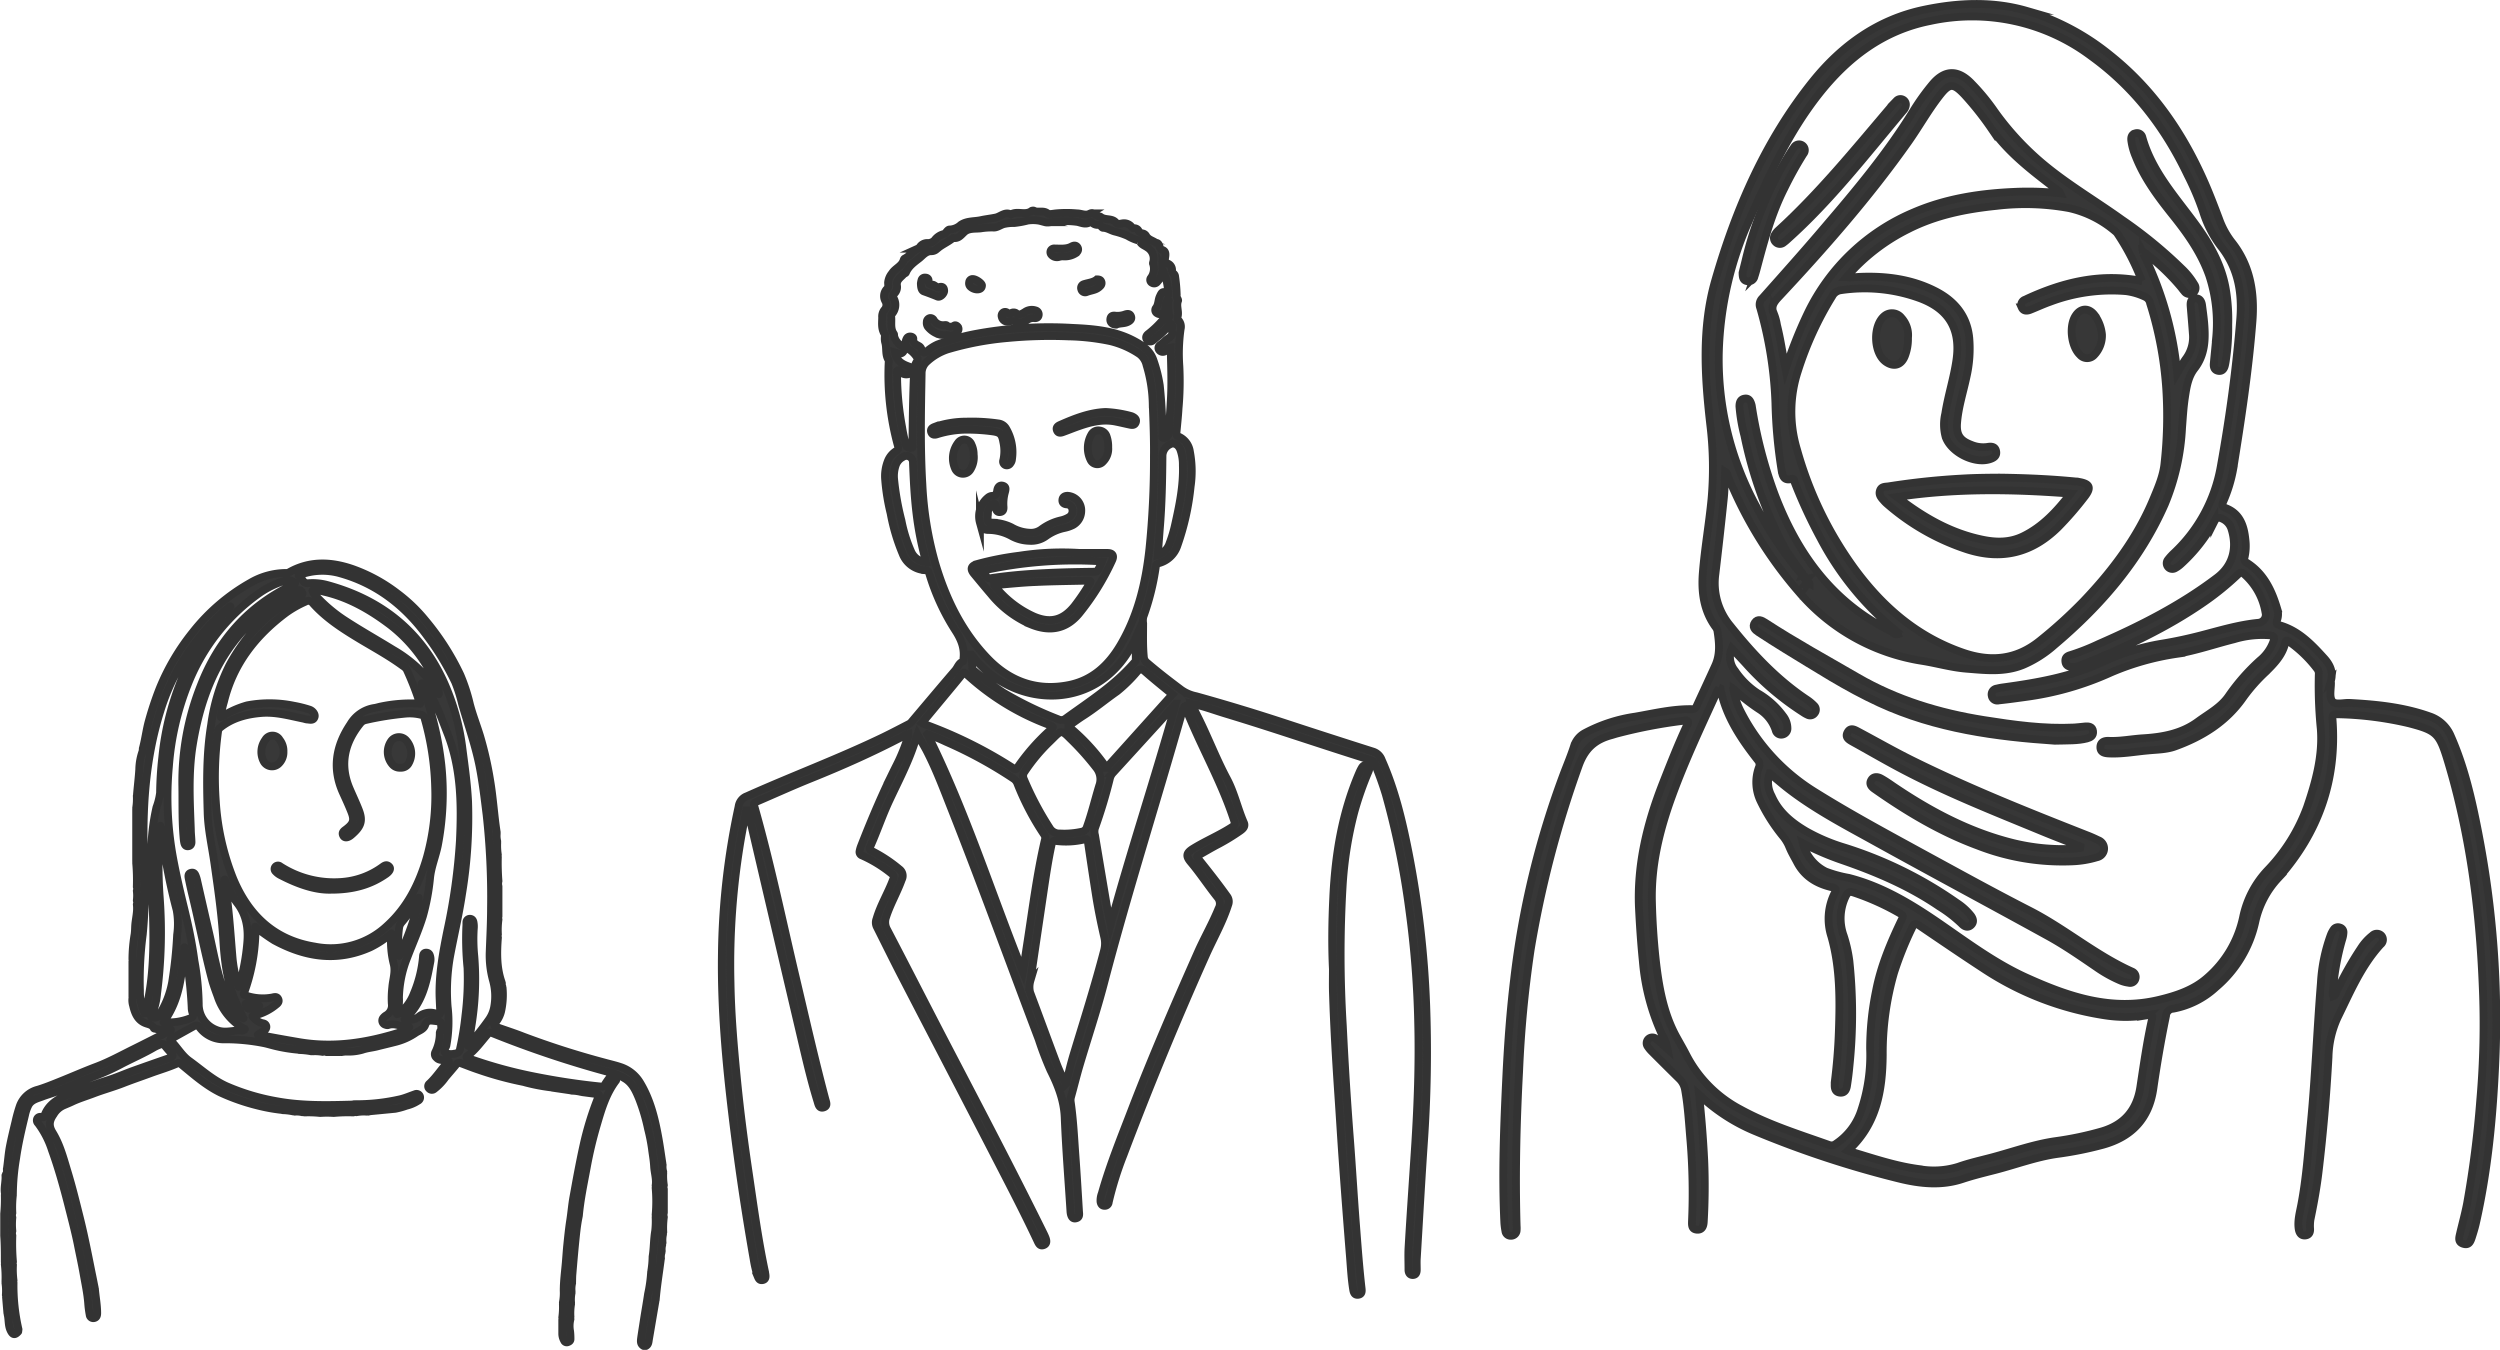 <svg xmlns="http://www.w3.org/2000/svg" viewBox="0 0 639.13 345.03"><defs><style>.cls-1{fill:#373737;stroke-miterlimit:10;}.cls-1,.cls-2{stroke:#333;stroke-width:2px;}.cls-2{fill:#383838;stroke-linejoin:round;}</style></defs><g id="Layer_2" data-name="Layer 2"><g id="Layer_1-2" data-name="Layer 1"><path class="cls-1" d="M434.36,279.84c.63,5.87,1.06,11.32,1.33,16.79a157.1,157.1,0,0,1-.13,15.8c-.06,1.11-.47,2.06-1.76,1.94s-1.27-1.11-1.24-2.15a162.89,162.89,0,0,0-.37-20.37c-.39-4.4-.61-8.83-1.39-13.19a5.14,5.14,0,0,0-1.5-2.88q-3.49-3.43-6.95-6.91a8.33,8.33,0,0,1-1.11-1.33,1.46,1.46,0,0,1,2.09-2c1,.8,1.94,1.71,3,2.67a11,11,0,0,0-1.43-3.72A55.85,55.85,0,0,1,420,245.8c-.46-4.56-.77-9.13-1-13.71-.49-11.16,2.12-21.72,6.16-32,1.91-4.85,3.81-9.7,6-14.42.19-.41.64-.89.32-1.3s-.89-.13-1.36-.07a126.73,126.73,0,0,0-17,3.3l-1.05.32c-4.24,1.12-6.88,3.34-8.5,7.9a268.78,268.78,0,0,0-12.26,47,295.1,295.1,0,0,0-2.95,31.12c-.7,13.16-1,26.33-.63,39.5a6.87,6.87,0,0,1,0,1.11,1.43,1.43,0,0,1-1.46,1.38,1.35,1.35,0,0,1-1.41-1.23,16.34,16.34,0,0,1-.28-2.2c-.59-12.43-.08-24.86.51-37.28.4-8.31,1-16.61,2-24.87a223,223,0,0,1,12.78-52.79c.87-2.26,1.8-4.5,2.54-6.8a5.75,5.75,0,0,1,2.85-3.39,39.23,39.23,0,0,1,12.85-4.17c4.82-.84,9.6-2,14.54-1.9.68,0,.9-.37,1.13-.87,1.58-3.44,3.19-6.87,4.75-10.32,1.3-2.88,1-5.87.53-8.86a2.5,2.5,0,0,0-.5-1c-3-4.15-3.62-8.84-3.23-13.82.5-6.3,1.62-12.53,2.22-18.81a90.64,90.64,0,0,0-.3-18.92c-1.43-12.4-2.23-24.93,1.25-37,5.3-18.4,12.89-35.88,25-50.95,7.39-9.16,16.64-15.8,28.41-18.26,8.72-1.83,17.59-2.21,26.15.27a62.06,62.06,0,0,1,21.35,11.3c10.72,8.52,18.29,19.4,23.84,31.79,1.49,3.31,2.77,6.7,4.06,10.1a21.31,21.31,0,0,0,3.13,5.81c4.9,6.08,6,13.17,5.39,20.58-1,12.65-2.91,25.19-4.93,37.71a36.77,36.77,0,0,1-2.5,8.13c-.35.84-.47,1.31.63,1.73,3.59,1.38,4.65,4.49,5,7.95a13.1,13.1,0,0,1-.23,4.71,1,1,0,0,0,.56,1.28c4.33,2.72,6.38,7,7.78,11.66a4.55,4.55,0,0,1,0,3c-.34.86,0,1.16.71,1.36,4.84,1.41,8.15,4.9,11.37,8.46,1.42,1.58,2.31,3.39,1.7,5.63a2.21,2.21,0,0,0,0,.63c0,1.57-.46,3.53.29,4.63s2.93.4,4.47.48c7,.38,13.85,1.08,20.48,3.45a8.94,8.94,0,0,1,5.38,5c3.49,7.85,5.37,16.16,7,24.53a249.68,249.68,0,0,1,4.35,59.89c-.63,13.52-1.92,27-4.94,40.24-.27,1.17-.63,2.33-1,3.49s-.78,2.12-2.18,1.69-1.11-1.5-.88-2.51c.59-2.56,1.3-5.1,1.8-7.68a264.57,264.57,0,0,0,3.4-26.62,223.21,223.21,0,0,0,.61-29.37c-.79-19.52-3.32-38.8-9-57.55-2.08-6.81-2.91-7.53-9.82-9.34a86.94,86.94,0,0,0-18.45-2.32c-1.08,0-1.19.36-1.12,1.28,1.19,15.52-3.59,29.05-13.9,40.62a23.74,23.74,0,0,0-5.83,11.15,30.42,30.42,0,0,1-10.12,16.76,22,22,0,0,1-10.86,5.46,1.92,1.92,0,0,0-1.85,1.83c-1.29,6.18-2.35,12.41-3.25,18.65-1.11,7.63-5.51,12.26-12.86,14.31A89.8,89.8,0,0,1,526,295c-5.45.77-10.59,2.72-15.88,4.09-2.8.72-5.61,1.4-8.36,2.31-5.4,1.81-10.86,1.24-16.21-.08a253.28,253.28,0,0,1-37-12.2,46.55,46.55,0,0,1-12.79-8C435.4,280.74,435.05,280.45,434.36,279.84Zm28-130.76.24.13s0-.07,0-.09-.2-.11-.29,0c.08-.29.1-.52-.32-.34.24-.31,0-.55-.13-.8-.45-.17-.35-1-1.07-.84.25-.63-.33-.91-.59-1.3-1.4-2.13-3.06-4.12-4.24-6.37a106.45,106.45,0,0,1-10-28.12,42.82,42.82,0,0,1-1.27-7.45c0-1,.25-1.84,1.37-2s1.5.76,1.75,1.67c0,.15.05.31.08.46a115.46,115.46,0,0,0,5.73,22.12c5.74,15.22,14.7,27.77,29.7,35.19.59.3,1,1,1.9.79-.21-.75-.78-1.06-1.25-1.46a76.7,76.7,0,0,1-18.5-23,129.64,129.64,0,0,1-6.64-14.3c-.15-.36-.07-1.12-.81-.92-2.06.55-2.3-.89-2.56-2.28a124.52,124.52,0,0,1-1.57-17.13A101,101,0,0,0,450,78.68a2.25,2.25,0,0,1,.54-2.43c5.33-6,10.7-12,15.94-18.17,8.05-9.41,16-18.9,22.52-29.47a58,58,0,0,1,5.15-7.19c3-3.5,6.21-3.64,9.5-.44a54.29,54.29,0,0,1,6.26,7.52A72,72,0,0,0,522.43,42c6.33,5.27,13.44,9.42,20.1,14.21a113.18,113.18,0,0,1,15.14,12.39A18.75,18.75,0,0,1,561,72.73a1.52,1.52,0,0,1-.32,2.13,1.59,1.59,0,0,1-2.25-.38c-.28-.31-.53-.65-.8-1a57.31,57.31,0,0,0-9.49-9l-.33-.16.06.4a86.29,86.29,0,0,1,8.73,30.69c.89-1.49,1.49-2.66,2.25-3.71a9.24,9.24,0,0,0,1.77-6.25c-.17-2.36-.38-4.72-.57-7.08-.08-1,0-1.92,1.15-2.07s1.64.73,1.77,1.77c.19,1.46.4,2.92.53,4.39.35,4.15.29,8.19-2.46,11.74-1.67,2.14-2.07,4.82-2.46,7.42s-.53,5.13-.73,7.7a58.22,58.22,0,0,1-4.4,19.56c-6.38,14.48-16.35,26-28.3,36.07a29.62,29.62,0,0,1-7.85,5c-4.8,2-9.71,1.39-14.63,1-3.83-.31-7.52-1.4-11.3-2a51.82,51.82,0,0,1-31.36-17.47,105.75,105.75,0,0,1-18.2-29.59c-.19-.45-.2-1-.79-1.35-.1,2.36-.09,4.66-.33,6.93-.66,6.44-1.39,12.87-2.15,19.3A17,17,0,0,0,442.37,160c5.71,7.16,11.92,13.78,19.6,18.89a11.33,11.33,0,0,1,1.81,1.51,1.37,1.37,0,0,1,.15,1.88,1.39,1.39,0,0,1-1.82.46,7,7,0,0,1-1.1-.62,71.13,71.13,0,0,1-14.64-12.45c-1.19-1.3-2.41-2.58-3.66-3.92a5.57,5.57,0,0,0,.8,5.68,20.85,20.85,0,0,0,5.78,5.76,21,21,0,0,1,6.55,5.85,5.07,5.07,0,0,1,1.12,3.06,1.57,1.57,0,0,1-1.35,1.7,1.45,1.45,0,0,1-1.66-1.15,10,10,0,0,0-4.22-5.35,46.79,46.79,0,0,1-6.19-4.86l-.3-.23v.5a19.28,19.28,0,0,0,1.44,4.49,51.83,51.83,0,0,0,19.39,21.33c9.16,5.72,18.67,10.82,28.13,16,8.87,4.83,17.72,9.71,26.72,14.31s16.84,11.38,26.15,15.55a1.49,1.49,0,0,1,.85,1.85,1.39,1.39,0,0,1-1.72,1,8,8,0,0,1-2-.52,33.53,33.53,0,0,1-6.2-3.44c-4.13-2.82-8.24-5.68-12.63-8.08C508.49,231,493.52,223,478.64,214.76c-7.37-4.07-14.84-8-21.53-13.18-1.6-1.24-3.12-2.57-4.72-3.9a7.22,7.22,0,0,0,.51,5.78c1.81,4.18,5.12,6.87,8.88,9.08a47.76,47.76,0,0,0,9.56,4.08,104.17,104.17,0,0,1,28.93,14.22,15.22,15.22,0,0,1,3.62,3.27c.58.8.8,1.67,0,2.41s-1.68.38-2.36-.34a33.72,33.72,0,0,0-5.73-4.43c-7.72-5.28-16.22-8.88-25-11.91a73.06,73.06,0,0,1-9.92-4.27,11.21,11.21,0,0,0,5.83,7.23,32.5,32.5,0,0,0,5.92,1.63c8.73,2.23,16.24,6.85,23.54,11.89,7.1,4.91,14.07,10.09,22,13.66,10.69,4.83,21.59,8.54,33.71,5.65,4.63-1.1,9-2.59,12.46-5.68a28.18,28.18,0,0,0,9.13-15.55,24.77,24.77,0,0,1,6.32-12,45.9,45.9,0,0,0,10-16c2.22-6.51,4.06-13.11,3.52-20.07a111.14,111.14,0,0,1-.51-13.89,2,2,0,0,0-.33-1.35,32.21,32.21,0,0,0-7.35-7.11c-.37-.25-.72-.42-.87.3-.69,3.15-2.83,5.34-5,7.48a44.43,44.43,0,0,0-5.75,6.5c-4.34,6.26-10.5,10.07-17.51,12.6-2.17.78-4.55.77-6.86,1-3.35.3-6.68.94-10.07.76-1.09-.06-2.1-.31-2.09-1.61s1-1.65,2.11-1.61c3,.13,5.87-.48,8.81-.66,5.07-.31,9.91-1.2,14.12-4.33,2.74-2,5.87-3.64,7.82-6.56a52.1,52.1,0,0,1,7.93-9,11.14,11.14,0,0,0,3.5-5c.27-.91.12-1.3-.94-1.43a24.91,24.91,0,0,0-9.17,1c-4.85,1.21-9.59,2.87-14.52,3.72a67.79,67.79,0,0,0-17,4.8,77.18,77.18,0,0,1-21.76,6.24c-2.29.32-4.59.64-6.89.88a1.43,1.43,0,0,1-1.78-1.17,1.5,1.5,0,0,1,1.29-1.85,14.13,14.13,0,0,1,1.7-.32c8.67-1.19,17.24-2.67,25.29-6.43a58,58,0,0,1,15.17-4.73c3.33-.54,6.62-1.25,9.88-2.09,4.94-1.28,9.82-2.78,14.95-3.26a2.08,2.08,0,0,0,1.7-2.63,16.75,16.75,0,0,0-5.5-9.86c-.59-.52-1-.4-1.56.16a71.39,71.39,0,0,1-8.44,6.88c-9.69,6.76-20.33,11.68-31.21,16.11a6.85,6.85,0,0,1-2.59.63c-.94,0-1.72-.29-1.85-1.33s.43-1.46,1.29-1.7a55.6,55.6,0,0,0,7.19-2.83c10.68-4.67,21-9.89,30.35-17,4.23-3.24,5-7.85,3.67-12.24a4.28,4.28,0,0,0-2.24-2.72c-1-.48-1.58-.58-2.2.65a41.32,41.32,0,0,1-8.54,10.88,6.94,6.94,0,0,1-1.38,1,1.45,1.45,0,0,1-1.92-2.13,14.6,14.6,0,0,1,1.6-1.74,39.8,39.8,0,0,0,11.88-22c2.26-12.53,4-25.16,5-37.86.52-6.56-.52-12.77-4.72-18.22a28.54,28.54,0,0,1-4.77-9.13,71,71,0,0,0-4-9.44c-5.77-12.09-13.66-22.42-24.61-30.33a50.65,50.65,0,0,0-41.15-9c-12.05,2.38-21.15,9.35-28.55,18.75-7.62,9.68-12.72,20.77-17.67,32a88.24,88.24,0,0,0-7.84,34A78.51,78.51,0,0,0,449,129.49a88.73,88.73,0,0,0,11.79,17.62c.26.42.37,1,1.08.86-.33.32,0,.54.14.77Zm9.73-78.27a2.3,2.3,0,0,0,.53.13c1,0,2-.13,3-.17,6.61-.26,13.06.59,19,3.58,4.87,2.44,8.2,6.21,8.81,11.88a32.11,32.11,0,0,1-.71,10.2c-.83,3.91-2.09,7.73-2.39,11.74-.23,3,.76,4.46,3.59,5.53a7.83,7.83,0,0,0,4.17.56c1-.17,2-.14,2.23,1.12s-.73,1.76-1.75,2.06c-3.95,1.15-9.82-1.86-11.16-5.73a12.07,12.07,0,0,1-.1-5.94c.72-4.63,2.2-9.1,2.86-13.74,1.12-7.8-1.87-12.94-9.2-15.74a41.14,41.14,0,0,0-20.36-2.1,2.87,2.87,0,0,0-2.19,1.53,85,85,0,0,0-8.79,19.16,33.39,33.39,0,0,0-.22,20.05A95.15,95.15,0,0,0,474,145.2c7.23,9.91,16.07,17.58,27.82,21.65,7.16,2.48,13.68,1.82,19.72-3.07a119.14,119.14,0,0,0,11.1-10.08c7.36-7.72,13.7-16.12,17.83-26,1.25-3,2.6-6.08,2.9-9.31a109.88,109.88,0,0,0,.46-18.59,92.82,92.82,0,0,0-4.15-22.28,2.2,2.2,0,0,0-1.15-1.58,16.23,16.23,0,0,0-5-1.51,44.64,44.64,0,0,0-19.39,2.71c-1.73.61-3.4,1.39-5.11,2.07-.87.34-1.74.35-2.17-.61a1.44,1.44,0,0,1,.91-2l.57-.28c9.26-4.25,18.83-6.53,29.24-4.49a60,60,0,0,0-6.29-12.18,2.7,2.7,0,0,0-.56-.56A27.31,27.31,0,0,0,529,53.21a62.13,62.13,0,0,0-18.56-.58c-7.83.8-15.49,2.32-22.61,5.94A50.26,50.26,0,0,0,472.07,70.81Zm-32.59,105c-.13.24-.3.49-.43.77-4.06,8.89-8.25,17.73-11.61,26.93-3.18,8.73-5.37,17.61-5.14,27q.17,7.28.94,14.5c.77,7,1.94,14,5.43,20.26.84,1.52,1.71,3,2.5,4.57A32.69,32.69,0,0,0,445,283.65c7.18,3.94,15,6.35,22.67,9.08a1.82,1.82,0,0,0,1.75-.35,16.33,16.33,0,0,0,6.52-8.85,44,44,0,0,0,2.16-15.4,72.92,72.92,0,0,1,1.5-14.74c1.22-6.41,3.74-12.36,6.54-18.21.32-.67.59-1.11-.31-1.61a64,64,0,0,0-12.06-5.43c-1-.3-1.38,0-1.82.82a13,13,0,0,0-.6,10.28,36,36,0,0,1,1.45,6.45,128.64,128.64,0,0,1,0,27q-.23,2.52-.63,5c-.16.93-.59,1.76-1.75,1.65s-1.4-1-1.38-1.95c0-.21,0-.42,0-.63.54-4.28.91-8.59,1.06-12.9.28-8.22.37-16.4-1.91-24.45a14.63,14.63,0,0,1,.84-11.08c.53-1,.29-1.27-.77-1.52-3.79-.89-6.91-2.74-8.8-6.33-.63-1.21-1.34-2.38-1.88-3.64a11.05,11.05,0,0,0-1.62-2.88,44.83,44.83,0,0,1-5.92-9.28,11,11,0,0,1-.38-8.45,1.76,1.76,0,0,0-.31-1.94c-4.21-5.36-8-11-9.43-17.82C439.88,176.2,439.87,175.92,439.48,175.8Zm32.91,118.39c6.08,1.79,11.94,3.85,18.11,4.67a21.17,21.17,0,0,0,10.15-.59c2.82-1,5.76-1.64,8.65-2.41,5.38-1.44,10.64-3.35,16.18-4.14a84.45,84.45,0,0,0,11.88-2.5c5.72-1.7,8.91-5.49,9.8-11.31s1.7-11.66,3-17.41c.23-1-.05-1.15-1-1a34.7,34.7,0,0,1-10.86.1,77.2,77.2,0,0,1-31.25-12c-5.51-3.6-10.94-7.3-16.38-11-.93-.63-1.32-.58-1.81.48a87.9,87.9,0,0,0-4.65,11.55,74.26,74.26,0,0,0-2.9,21C481.26,278.75,479.82,287.48,472.39,294.19ZM456.49,94.41A111.28,111.28,0,0,1,462.19,80a52.72,52.72,0,0,1,27-25.68c8.39-3.62,17.26-4.93,26.31-5.29a73.27,73.27,0,0,1,11.24.41c-.3-.67-.81-.87-1.21-1.18-6-4.6-12-9.13-16.42-15.38a78.33,78.33,0,0,0-6.86-8.66c-2.93-3.09-3.91-3-6.51.37-2.88,3.71-5.16,7.81-7.86,11.64-10,14.16-21.38,27.11-33.18,39.73-1.23,1.32-2.11,2.52-1.14,4.4a13.46,13.46,0,0,1,.73,2.74C455.23,86.83,455.75,90.63,456.49,94.41Z"/><path class="cls-1" d="M596.44,254.7c.71-.27.77-.92,1-1.4a85,85,0,0,1,6.12-10.85,13.13,13.13,0,0,1,2.95-3.27,1.61,1.61,0,0,1,2.29,0,1.55,1.55,0,0,1-.19,2.27c-5,5.48-7.8,12.19-11,18.7a25.44,25.44,0,0,0-2.32,10.06q-.79,14.74-2.55,29.42c-.43,3.61-1.06,7.19-1.78,10.75a11.72,11.72,0,0,0-.39,3.59c.09.92-.13,1.77-1.22,1.88s-1.55-.74-1.69-1.69c-.3-2.08.27-4.09.65-6.09,1.31-6.84,1.78-13.78,2.44-20.69,1.16-12,1.61-24.07,2.59-36.09a42.4,42.4,0,0,1,2.49-12.18,6.88,6.88,0,0,1,.8-1.52,1.33,1.33,0,0,1,1.56-.46,1.23,1.23,0,0,1,.92,1.32,6.55,6.55,0,0,1-.32,1.69,65,65,0,0,0-2.44,14A2.36,2.36,0,0,0,596.44,254.7Z"/><path class="cls-1" d="M531.86,216.41c-3.21-1.28-6.45-2.51-9.65-3.83-12.49-5.16-25.08-10.1-37-16.49-3.85-2.06-7.63-4.26-11.45-6.37-1-.56-2.16-1.16-1.43-2.5s1.82-.67,2.76-.17c4.64,2.47,9.21,5.09,13.93,7.42,14.49,7.16,29.49,13.15,44.52,19.06,1,.38,1.94.81,2.89,1.27a2.27,2.27,0,0,1-.35,4.36,25,25,0,0,1-6.37,1.05,59.53,59.53,0,0,1-24-4c-9.56-3.52-18.21-8.7-26.5-14.52-.8-.56-1.39-1.28-.82-2.26s1.61-.9,2.5-.41,2,1.22,2.92,1.87c9.46,6.43,19.44,11.77,30.62,14.58A53.42,53.42,0,0,0,530.1,217c.57,0,1.14-.16,1.71-.24Z"/><path class="cls-1" d="M525.33,189.37c-14.84-1-30.34-3-44.85-9.68-8.49-3.89-16.3-9-24.26-13.83-2.25-1.36-4.45-2.82-6.66-4.24-.91-.59-1.69-1.36-.93-2.45s1.75-.57,2.64,0c7.68,5,15.7,9.41,23.63,14,10,5.79,20.89,9.1,32.26,10.91,7.65,1.21,15.32,2.29,23.1,1.91.94-.05,1.88-.19,2.83-.27s1.86.06,2,1.21-.61,1.61-1.53,1.85C531.19,189.4,528.7,189.28,525.33,189.37Z"/><path class="cls-1" d="M569.66,83a55.39,55.39,0,0,1-.66,9.45c-.06.37-.13.73-.22,1.08-.23.87-.73,1.45-1.69,1.28s-1.21-.94-1.14-1.8c.19-2.2.45-4.4.61-6.6a39,39,0,0,0-1.74-15.91c-2-5.72-5.45-10.64-9.22-15.35S548.24,45.68,546,40a15.62,15.62,0,0,1-1.13-4.09c-.09-.86.11-1.61,1.08-1.83a1.38,1.38,0,0,1,1.74,1c2.54,9.13,9,15.81,14.3,23.27,3.45,4.89,6.24,10.12,7.14,16.17A46.54,46.54,0,0,1,569.66,83Z"/><path class="cls-1" d="M487.24,26.85a2.36,2.36,0,0,1-.66,1.4c-9.49,11.28-18.5,23-29.52,32.86A10.59,10.59,0,0,1,456,62a1.46,1.46,0,0,1-2-.06,1.49,1.49,0,0,1-.2-2,4.35,4.35,0,0,1,.8-1c10.37-9.47,19.22-20.33,28.29-31,.64-.76,1.32-1.5,2-2.21a1.34,1.34,0,0,1,1.61-.24A1.4,1.4,0,0,1,487.24,26.85Z"/><path class="cls-1" d="M445.49,69.73c.21-.84.49-2,.76-3.08a92.22,92.22,0,0,1,11.09-27c.42-.67.84-1.34,1.32-2a1.47,1.47,0,1,1,2.38,1.7,96,96,0,0,0-4.89,8.82c-3.28,6.48-5.15,13.43-7,20.39-.19.71-.38,1.42-.62,2.11a1.53,1.53,0,0,1-1.92,1.2C445.61,71.66,445.5,70.86,445.49,69.73Z"/><path class="cls-1" d="M511.16,122.1c6.53.08,13.05.36,19.55,1,.21,0,.42,0,.63.07,3,.48,3.41,1.51,1.54,3.88a83.73,83.73,0,0,1-6.72,7.74c-6.66,6.56-14.37,8.51-23.32,5.64a59.06,59.06,0,0,1-20.54-11.73,8.34,8.34,0,0,1-.77-.8c-.64-.71-1.28-1.44-.9-2.51s1.37-.93,2.24-1.06a185.86,185.86,0,0,1,19-2C505,122.15,508.05,122.12,511.16,122.1Zm18.19,4.09c-15-1.15-29.49-1.36-44.37.87,6.75,5.24,13.67,9.2,21.74,10.89,3.6.76,7.1.8,10.49-.85C522.16,134.68,525.79,130.79,529.35,126.19Z"/><path class="cls-1" d="M487.78,86.37a12.19,12.19,0,0,1-.84,4.77c-.94,2.26-2.82,2.76-4.82,1.35-3.22-2.28-3.37-9.46-.24-11.82a3.06,3.06,0,0,1,4.24.6A6.56,6.56,0,0,1,487.78,86.37Z"/><path class="cls-1" d="M537.37,85.51a7.15,7.15,0,0,1-2,5.26,2.41,2.41,0,0,1-3.64-.08c-2.25-2.15-2.83-7.43-1.09-10,1.31-2,3.37-2.05,4.82-.16A10.09,10.09,0,0,1,537.37,85.51Z"/><path class="cls-1" d="M234.55,187.76c-.5,1.47-.89,2.7-1.34,3.92-1.63,4.44-3.81,8.64-5.81,12.91-1.83,3.9-3.2,8-4.94,11.9-.29.66,0,.87.52,1.13a36.58,36.58,0,0,1,6.92,4.58,2.08,2.08,0,0,1,.65,2.66c-1.16,3.25-2.93,6.24-4,9.54a3.88,3.88,0,0,0,.26,3.27c5.28,10.1,10.45,20.26,15.72,30.36,8.08,15.49,16.21,31,23.94,46.63.3.61.61,1.21.85,1.84s.39,1.47-.49,1.81-1.23-.28-1.54-.94c-3.23-6.88-6.72-13.63-10.21-20.38-8.13-15.78-16.34-31.52-24.5-47.29-2.19-4.23-4.28-8.5-6.42-12.75a2.49,2.49,0,0,1-.09-2c1-3.49,2.94-6.61,4.21-10a1.21,1.21,0,0,0-.37-1.63,33.68,33.68,0,0,0-7.51-4.61.94.94,0,0,1-.65-1.08,7.75,7.75,0,0,1,.38-1.33c2.79-7.15,5.79-14.2,9.26-21.05a47.28,47.28,0,0,0,2.66-6.61c.11-.32.31-.64.14-1a2.9,2.9,0,0,0-1.33.61c-7.64,4-15.46,7.49-23.44,10.7-4.71,1.89-9.33,4-14,6-.53.23-.78.46-.59,1.11,4.11,14.43,7.14,29.11,10.59,43.69,2.47,10.44,4.83,20.9,7.59,31.27.2.76.68,1.75-.45,2.1s-1.34-.79-1.57-1.56c-2-6.49-3.43-13.12-5-19.72q-6.14-26.09-12.22-52.18c-.19-.84-.48-1.67-.72-2.5l-.29,0q-.63,3.38-1.25,6.73a191.08,191.08,0,0,0-2.75,37.38c.13,8,.81,15.91,1.57,23.84.8,8.31,1.87,16.6,3.1,24.86,1.25,8.46,2.39,16.95,4.18,25.33,0,.21.07.42.09.64.07.61,0,1.18-.74,1.32s-1-.33-1.24-.91a29.65,29.65,0,0,1-1.05-4.45q-3.19-18.11-5.39-36.37c-1.66-13.77-2.92-27.57-2.73-41.47a187,187,0,0,1,4.28-37.87,3.24,3.24,0,0,1,2.13-2.64c11.56-5.19,23.46-9.61,34.88-15.12,2.24-1.09,4.44-2.25,6.65-3.39a2.23,2.23,0,0,0,.61-.57c3.7-4.37,7.38-8.76,11.11-13.1.65-.77.91-1.9,2-2.25.07,0,.11-.24.12-.38s0-.35,0-.53c.28-2.75-.74-5-2.25-7.29a56.83,56.83,0,0,1-6.48-14.2c-.19-.59-.41-.91-1.07-.95a6.56,6.56,0,0,1-5.79-4.23,49.88,49.88,0,0,1-3.05-10.29,53.41,53.41,0,0,1-1.4-8.62,10.51,10.51,0,0,1,.75-4.9,5.35,5.35,0,0,1,2.05-2.41,1,1,0,0,0,.48-1.29,68.42,68.42,0,0,1-2.38-21.41c0-.18.08-.41,0-.53-.94-1.41-.44-3.11-.91-4.62a4.44,4.44,0,0,1-.08-1.27c0-.24.12-.56,0-.73-.91-1.34-.7-2.83-.67-4.31a2.72,2.72,0,0,1,.53-1.89,1.92,1.92,0,0,0,.3-2.27,2.59,2.59,0,0,1,.41-3.15c.45-.47.27-1.08.27-1.63a4.33,4.33,0,0,1,1-2.34c.82-1.33,2.55-1.82,3-3.45a.54.54,0,0,1,.25-.34c1.27-.62,2.06-1.87,3.31-2.51a1.5,1.5,0,0,0,.57-.45,2.25,2.25,0,0,1,2-1,2.37,2.37,0,0,0,1.74-.69,4.12,4.12,0,0,1,2.52-1.64c.19,0,.36-.32.52-.51s.5-.64.83-.61a4.47,4.47,0,0,0,2.85-1.19c1.57-1.07,3.45-.84,5.19-1.22,1.24-.27,2.51-.4,3.75-.66s2.39-1.58,3.86-.79c1.64-1,3.64.3,5.25-.86a.75.75,0,0,1,.62-.11c1.08.6,2.4-.19,3.52.7.43.34,1.42.06,2.14,0a29.41,29.41,0,0,1,5.39,0c1.14,0,2.26.71,3.43,0a1,1,0,0,1,1.17.3c.42.45,1.14.36,1.43.59,1.18.94,2.92.23,3.93,1.49.4.5,1,.26,1.5.2a2.46,2.46,0,0,1,2.52.92.74.74,0,0,0,.63.3,1.2,1.2,0,0,1,1.08.58,1.36,1.36,0,0,0,1.07.74,1.27,1.27,0,0,1,.87.58c.53,1,1.61,1.19,2.43,1.76a.48.48,0,0,0,.2.07c1.05.14.57,1.51,1.55,1.82s.83,1.27.69,2.1a1.18,1.18,0,0,0,.72,1.39,1.75,1.75,0,0,1,1.07,1.7.9.9,0,0,0,.35.83,1.08,1.08,0,0,1,.44.83,39.45,39.45,0,0,1,.4,4.61,1.4,1.4,0,0,0,.12.83c.11.21.29.51.23.68-.53,1.34.23,2.7-.1,4a1,1,0,0,0,.26,1.07,2.45,2.45,0,0,1,.49,2.19,44.94,44.94,0,0,0-.32,9.49,77.29,77.29,0,0,1-.21,10.76c-.12,2.09-.35,4.18-.54,6.27,0,.41-.06.73.44.92a4.9,4.9,0,0,1,3,3.87,27,27,0,0,1,.19,8.92A64.78,64.78,0,0,1,301,139.5a6.87,6.87,0,0,1-4.78,4.49.91.91,0,0,0-.73.89,63.44,63.44,0,0,1-3.19,12.8,4.54,4.54,0,0,0-.05,1.68c0,2.85-.1,5.69.17,8.54a2.06,2.06,0,0,0,.79,1.51c2.86,2.46,5.85,4.75,8.85,7a10.06,10.06,0,0,0,3.74,1.58q11.4,3.17,22.63,6.86T351,192.14a3.48,3.48,0,0,1,2.25,2.17c3.35,7.51,5.23,15.45,6.82,23.48a249.92,249.92,0,0,1,4.54,39.14,333.88,333.88,0,0,1-.61,35.51c-.66,9.79-1.21,19.59-1.8,29.38-.05.92,0,1.85,0,2.78,0,.7-.18,1.34-1,1.36s-1.11-.63-1.12-1.3c0-1.81-.08-3.63,0-5.44.51-8.94,1.16-17.88,1.73-26.82.64-10.2,1-20.39.76-30.6a250.33,250.33,0,0,0-2.3-29.33,210.46,210.46,0,0,0-6-29.42,81.24,81.24,0,0,0-2.9-8c-.22-.53-.61-.63-1.05-.77-12.41-3.87-24.69-8.12-37.14-11.88-2.41-.73-4.78-1.6-7.23-2.22l-1.26-.28c.42.94.71,1.72,1.09,2.45,2.85,5.52,5,11.36,7.95,16.86,1.86,3.53,2.69,7.47,4.28,11.12.44,1-.31,1.62-1,2.1a53.35,53.35,0,0,1-5.45,3.34c-1.7.88-3.35,1.87-5,2.79-.5.27-.66.45-.22,1,2.51,3.13,5,6.29,7.33,9.55a2.2,2.2,0,0,1,.33,2.17c-1.43,4.5-3.78,8.58-5.69,12.85Q297,269.4,287.2,295.32a86.19,86.19,0,0,0-3.75,12,1,1,0,0,1-1.1.95c-.64,0-.92-.5-1-1.07a5,5,0,0,1,.33-2.09c2.08-7.39,5-14.5,7.73-21.65,5.22-13.56,11-26.89,16.88-40.15,1.67-3.73,3.71-7.28,5.25-11.07a2.48,2.48,0,0,0-.27-2.83c-2.35-2.93-4.41-6.1-6.85-9-1.29-1.53-1.18-2.33.52-3.41,3.22-2,6.78-3.46,10-5.55.73-.48.84-.82.56-1.67-2.89-8.95-7.47-17.17-11.15-25.78-.47-1.11-1-2.2-1.5-3.4a3.47,3.47,0,0,0-.65,1.55c-6.57,23.16-13.9,46.1-20,69.4-1.85,7.07-4.18,14-6.25,21-.77,2.62-1.41,5.27-2.14,7.9a3.17,3.17,0,0,0-.08,1.26c.65,4.48.87,9,1.19,13.49.35,4.79.63,9.58.92,14.37.05.78.3,1.75-.9,1.93-.76.12-1.2-.57-1.28-1.86-.51-8-1.16-16-1.47-23.95-.18-4.42-1.72-8.27-3.64-12.1a83.61,83.61,0,0,1-3-7.86c-7.42-19.55-14.53-39.21-22.21-58.66-2.06-5.21-4-10.47-6.62-15.47C236.06,190.4,235.34,189.19,234.55,187.76ZM295,116.68c.05-4.44-.13-8.88-.3-13.32a36.61,36.61,0,0,0-1.58-10,4.87,4.87,0,0,0-1.78-2.83,23.15,23.15,0,0,0-7.46-3.31A57.49,57.49,0,0,0,273.12,86a115.48,115.48,0,0,0-15.45.41,76.81,76.81,0,0,0-15.47,2.93A14.49,14.49,0,0,0,237,92.41a4,4,0,0,0-1.38,3.1c-.17,9.46-.37,18.91.19,28.37a89.08,89.08,0,0,0,3.24,19.93c2.69,9.16,6.77,17.58,13.43,24.52,5.69,5.93,12.66,8.43,20.82,6.79,6-1.22,10.12-5.07,13.15-10.2,4.46-7.56,6.45-15.88,7.39-24.49A224.13,224.13,0,0,0,295,116.68ZM228.78,90.1c.38,2.19,1.88,3,3.58,3.6a1,1,0,0,1,.72.82,1,1,0,0,1-.69,1.09,2.2,2.2,0,0,1-2.1-.4c-.29-.16-.45-.73-.83-.48s-.12.67-.12,1a75.94,75.94,0,0,0,1.28,13.46,42.54,42.54,0,0,0,1,4.58c.21.74.86.76,1.36.75s.28-.6.29-.92c.05-6.22.14-12.45.41-18.66a4.36,4.36,0,0,1,.78-2.61c.25-.33.24-.53,0-.9a6.57,6.57,0,0,0-2.11-2.15,2.1,2.1,0,0,1-.57-2.68.94.94,0,0,1,.93-.57c.38,0,.81.21.78.59-.09,1.1.67,1.44,1.43,1.84a1.41,1.41,0,0,1,.69.92c.25,1,.74.88,1.4.39a11.2,11.2,0,0,1,2.68-1.71,61.28,61.28,0,0,1,9.22-2.6,102.87,102.87,0,0,1,25.38-1.63c5.25.24,10.52.68,15.33,3.16,2.28,1.19,4.45,2.56,5.31,5.23a35.08,35.08,0,0,1,1.57,6.29,123.33,123.33,0,0,1,.68,12.45c0,.34-.22,1,.25,1a1.29,1.29,0,0,0,1.25-.82,5.2,5.2,0,0,0,.13-1c.19-2.88.41-5.75.55-8.62.21-4.21,0-8.41-.07-12.67-.66.09-.88.61-1.3.85a1.12,1.12,0,0,1-1.62-.18c-.4-.54-.22-1.06.37-1.44A12,12,0,0,0,298,87c.81-.7,2.15-1.09,1.53-2.63,0-.08,0-.21.07-.3a1.09,1.09,0,0,0-.42-1.46c-1.11,1.86-2.86,3.09-4.47,4.46a1,1,0,0,1-1.51-.24c-.36-.51-.19-1,.28-1.4a25.28,25.28,0,0,0,3.88-3.72c.15-.21.39-.4.63-.33.88.25,1-.4.94-.91a8.81,8.81,0,0,1-.13-3.58c0-.08-.17-.21-.27-.33a3.11,3.11,0,0,0-.53,1.8,2,2,0,0,1-.67,1.62,1.17,1.17,0,0,1-1.48.13.92.92,0,0,1-.38-1.3c.72-.88.59-2,1-2.94.59-1.31.74-1.45,2.16-.91a14.85,14.85,0,0,0-1.47-6.15,4.7,4.7,0,0,1-1.27,3.23,1,1,0,0,1-1.33.29.84.84,0,0,1-.4-1.19,3.94,3.94,0,0,0,.6-3.78.7.7,0,0,1,.05-.31,3.36,3.36,0,0,0-1.43-3.75c-.7-.51-1.62-.73-2-1.66,0-.11-.3-.16-.47-.19a10.81,10.81,0,0,1-2.6-1.14A19.94,19.94,0,0,0,285,59.19c-1-.25-1.9-.93-3-.95-.17,0-.36-.22-.5-.38a.89.89,0,0,0-.82-.37A1.88,1.88,0,0,1,279.3,57c-.19-.15-.36-.41-.64-.21-1.09.77-2.23.14-3.26-.06a24.59,24.59,0,0,0-4.92-.15c-1.12,0-2.32.5-3.34.23a9.2,9.2,0,0,0-4.4-.42,23.09,23.09,0,0,1-3.47.63,10.24,10.24,0,0,0-2.76.3c-.85.28-1.66.92-2.54.85a17.57,17.57,0,0,0-3.26.22c-1.44.16-3.12-.11-4.25,1-.84.79-1.47,1.68-2.79,1.44-.07,0-.17.12-.25.19-1.28,1-2.84,1.63-4.06,2.76a1.93,1.93,0,0,1-1.29.44c-1.38,0-2.17,1.11-3.08,1.83-1.29,1-2.71,2-3.39,3.63-.07.19-.42.25-.59.43-.76.85-1.89,1.46-1.7,2.89a2.32,2.32,0,0,1-.53,1.91,1.21,1.21,0,0,0-.21,1.53,3.5,3.5,0,0,1-.46,3.72,1.09,1.09,0,0,0-.29.65c.2,1.52-.3,3.15.69,4.55.13.18,0,.5.13.72a3.78,3.78,0,0,0,1.58,2.16c.64.31,1.11.56.89,1.29a1.17,1.17,0,0,1-1.53.81C229.35,90.3,229.13,90.21,228.78,90.1Zm43.71,187c.68-2.62,1.22-5,1.94-7.41,2.69-8.9,5.52-17.76,7.85-26.77a7,7,0,0,0,0-3.46c-.8-3.49-1.52-7-2.08-10.54q-1.08-6.9-2.09-13.8c-.08-.55-.2-.68-.79-.54A20.22,20.22,0,0,1,270,215c-.74-.1-1,.06-1.12.77-.89,4.06-1.49,8.17-2.1,12.28q-1.68,11.33-3.35,22.65a5.8,5.8,0,0,0-.08,3c2.26,6,4.45,12,6.7,18A48.14,48.14,0,0,0,272.49,277.1Zm-35.41-89.42c9.77,19.61,16.31,40.46,24.42,60.68.39-2.15.67-4.28,1-6.41,1.43-9.12,2.54-18.29,4.65-27.3a1.53,1.53,0,0,0-.23-1.29,68.41,68.41,0,0,1-6.81-13,2.61,2.61,0,0,0-1-1.3,110.85,110.85,0,0,0-17.28-9.43A47.08,47.08,0,0,0,237.08,187.68Zm63.51-7.79c-1.5,1.68-2.81,3.16-4.14,4.63q-6,6.58-12,13.15a3.18,3.18,0,0,0-.71,1.39,128.58,128.58,0,0,1-3.81,12.64,3.27,3.27,0,0,0,0,1.78c1,6,2,11.91,3,17.86.28,1.66.68,3.31,1,5C289.07,217.44,295.26,198.94,300.59,179.89Zm-64.88,4.94c.17.12.19.15.23.16a113.51,113.51,0,0,1,23.32,11.54c.47.32.61.05.81-.26a53.87,53.87,0,0,1,8.48-9.67c.85-.8.85-.83-.27-1.26a64,64,0,0,1-21.36-13.13c-.43-.41-.59-.26-.88.11-1,1.28-2.06,2.55-3.1,3.8ZM272,213.12a21.4,21.4,0,0,0,4.46-.47,1.68,1.68,0,0,0,1.4-1.24c1.24-3.44,2.08-7,3.14-10.49a4.71,4.71,0,0,0-.77-4.7,69.41,69.41,0,0,0-6.67-7.44c-2.16-2.19-2.28-2.07-4.37,0l-.76.75a46.26,46.26,0,0,0-6.48,7.75,1.8,1.8,0,0,0-.22,1.85,80.13,80.13,0,0,0,6.59,12.5,2.89,2.89,0,0,0,2.74,1.46Zm10.85-16.82,16.88-18.77c-2.32-1.92-4.71-3.83-7-5.85-.8-.71-1.28-.75-2,0a36.9,36.9,0,0,1-5.16,5.07c-2.95,2.06-5.7,4.37-8.74,6.3-1.29.83-2.52,1.76-3.74,2.62A51.75,51.75,0,0,1,282.89,196.3Zm-34.47-28.88c.06,1.12.13,2.24.17,3.36,0,.34.26.49.47.67a74.73,74.73,0,0,0,7.49,5.63,94.3,94.3,0,0,0,14,6.79,1.75,1.75,0,0,0,1.93-.18c6.09-4.41,12.48-8.46,17.48-14.22.18-.21.44-.36.44-.69V163C281.63,182.47,259,181.54,248.42,167.42ZM296,141.89a4.59,4.59,0,0,0,3-3,32.36,32.36,0,0,0,1.4-4.69c1.12-5,2.18-10.07,2-15.27a11.19,11.19,0,0,0-.66-4c-.54-1.36-1.74-1.93-2.78-1.25a3.33,3.33,0,0,0-1.77,2.81c-.06,6.26-.16,12.51-.69,18.75C296.34,137.44,296.16,139.62,296,141.89Zm-59.26,1.84c-.06-.29-.09-.46-.13-.63a81.19,81.19,0,0,1-2.28-11.58c-.55-4.41-.76-8.85-.93-13.28a1.65,1.65,0,0,0-2.57-1.41,3.87,3.87,0,0,0-1.79,2,8.5,8.5,0,0,0-.46,3.67,69,69,0,0,0,1.88,10.58,36.81,36.81,0,0,0,2.42,7.81A4.54,4.54,0,0,0,236.72,143.73Z"/><path class="cls-1" d="M340.76,247.75c-.3-6.12-.2-12.23.09-18.34.51-11,2.28-21.69,6.65-31.85a11,11,0,0,1,.62-1.24c.31-.55.78-.89,1.41-.57s.61.87.35,1.47a82.85,82.85,0,0,0-3.63,10.34,96.87,96.87,0,0,0-3,18.92,299.52,299.52,0,0,0,.05,35.83q.69,14.43,1.81,28.85c.57,7.44,1,14.89,1.58,22.34.41,5.32.8,10.63,1.41,15.93.08.71.08,1.44-.83,1.58s-1.18-.5-1.31-1.22c-.44-2.66-.59-5.36-.8-8.05q-1-12.33-1.88-24.67c-.42-5.82-.76-11.64-1.16-17.46-.58-8.62-1.09-17.25-1.35-25.88C340.71,251.74,340.76,249.74,340.76,247.75Z"/><path class="cls-1" d="M276,141.36c2.38,0,4.76,0,7.14,0,1.3,0,1.73.71,1.18,1.89a63.34,63.34,0,0,1-8.47,13.64c-3.21,3.86-7.35,4.75-12.22,2.77a26.93,26.93,0,0,1-10.28-7.77c-1.46-1.69-2.88-3.43-4.31-5.15-1.06-1.26-.82-2.07.78-2.55a75.81,75.81,0,0,1,10.76-2.12A71.67,71.67,0,0,1,276,141.36Zm-21.85,8.25a26.83,26.83,0,0,0,10.17,8c4.28,1.82,7.47.94,10.38-2.68a53.52,53.52,0,0,0,3.76-5.55c.14-.24.44-.47.32-.75s-.56-.19-.85-.18c-4.41.1-8.82.14-13.22.35C261.32,148.93,257.9,149.3,254.18,149.61Zm27.55-6.09a108.91,108.91,0,0,0-30.67,2.41,16.58,16.58,0,0,1,1.14,1.39,1.1,1.1,0,0,0,1.27.47c3.3-.49,6.62-.83,10-1.06,5.49-.38,11-.5,16.5-.57a.7.7,0,0,0,.7-.36A10.51,10.51,0,0,0,281.73,143.52Z"/><path class="cls-1" d="M263.19,138.26a9.88,9.88,0,0,1-4.55-1.2,12.42,12.42,0,0,0-5.91-1.57c-1.3,0-1.89-.57-2.21-1.87a6.13,6.13,0,0,1,2-6.35,2,2,0,0,1,.93-.48c1,0,1.37-.47,1.49-1.43.1-.71.54-1.44,1.45-1.18s.7,1,.52,1.69a10.94,10.94,0,0,0-.36,3.69c.05.67-.08,1.26-.86,1.35s-1-.42-1.11-1a4.49,4.49,0,0,1-.1-.64c0-.66-.39-.58-.77-.33a2.85,2.85,0,0,0-1.14,2c0,.31,0,.64-.07,1-.07,1.64-.06,1.62,1.55,1.69a11.82,11.82,0,0,1,4.5,1.17,10.27,10.27,0,0,0,5.08,1.41,4.44,4.44,0,0,0,2.59-.86,13.44,13.44,0,0,1,5.19-2.36,6.78,6.78,0,0,0,1.87-.77,1.85,1.85,0,0,0,.87-2,1.48,1.48,0,0,0-1.48-1.28c-.7-.06-1.15-.45-1.06-1.19s.66-1,1.33-1a3.74,3.74,0,0,1,3.48,4,4.11,4.11,0,0,1-2.13,3.48A8.88,8.88,0,0,1,272,135a12.5,12.5,0,0,0-4.63,2.08A6.4,6.4,0,0,1,263.19,138.26Z"/><path class="cls-1" d="M247.58,109.85a25.54,25.54,0,0,0-8,1.17c-.63.21-1.25.21-1.51-.53s.21-1.11.84-1.35a25.22,25.22,0,0,1,8.17-1.35,47.78,47.78,0,0,1,8.19.47,2.62,2.62,0,0,1,1.94,1.31,11.92,11.92,0,0,1,1.51,7.79,1.9,1.9,0,0,1-.41,1.08,1.05,1.05,0,0,1-1.29.46,1,1,0,0,1-.52-1.26,10.84,10.84,0,0,0,0-4.64c-.37-2.09-.83-2.48-3-2.75A49.15,49.15,0,0,0,247.58,109.85Z"/><path class="cls-1" d="M282.67,105.32a30.09,30.09,0,0,1,6.36,1,2.57,2.57,0,0,1,.6.23c.58.31,1,.74.73,1.45s-.84.71-1.43.59c-1.25-.26-2.49-.56-3.74-.81-3.23-.65-6.29.1-9.3,1.15-1.34.46-2.65,1-4,1.49-.63.24-1.32.43-1.66-.35s.19-1.19.84-1.47C274.86,106.93,278.66,105.46,282.67,105.32Z"/><path class="cls-1" d="M248.92,116.19a5.89,5.89,0,0,1-.81,3.8,2.2,2.2,0,0,1-4-.34,6.48,6.48,0,0,1,.81-6.42,1.94,1.94,0,0,1,3.44.42A5.77,5.77,0,0,1,248.92,116.19Z"/><path class="cls-1" d="M283.32,114.39A4.56,4.56,0,0,1,282,118a1.9,1.9,0,0,1-3.15-.35,6.89,6.89,0,0,1,.18-6.59,2,2,0,0,1,2.07-1,2.13,2.13,0,0,1,1.79,1.46A7.9,7.9,0,0,1,283.32,114.39Z"/><path class="cls-1" d="M260.63,82.53a1.92,1.92,0,0,1-.63-.13,2.32,2.32,0,0,0-2-.19A1.55,1.55,0,0,1,256.1,81a1,1,0,0,1,.32-1.07.85.85,0,0,1,1.08,0c.38.33.71.2,1.07.08a1.23,1.23,0,0,1,1.14,0c.87.72,1.53.22,2.28-.22a3.05,3.05,0,0,1,2.73-.44,1.06,1.06,0,0,1,.82,1.2c-.09.67-.6.85-1.18.77a2.66,2.66,0,0,0-1.88.58A3.71,3.71,0,0,1,260.63,82.53Z"/><path class="cls-1" d="M242.83,85.83c-.75-.34-1.81-.07-2.62-.3a6.09,6.09,0,0,1-3-2,1.76,1.76,0,0,1-.27-1.22,1,1,0,0,1,.81-1,1,1,0,0,1,1,.57,2.76,2.76,0,0,0,2.46,1.25c.24,0,.54-.07.73,0a1.65,1.65,0,0,0,2,.11c.3-.2.69,0,.93.31a.93.93,0,0,1,.08,1A2.19,2.19,0,0,1,242.83,85.83Z"/><path class="cls-1" d="M235.42,72.44a6.2,6.2,0,0,1,.16-.8.88.88,0,0,1,1-.67c.49,0,.85.34.82.81,0,.8.29,1,1,1,.28,0,.57.25.84.41s.35.39.64.28c.82-.31,1.44-.19,1.5.81.05.76-1,1.82-1.68,1.55-1.14-.47-2.29-.91-3.46-1.32C235.54,74.28,235.44,73.35,235.42,72.44Z"/><path class="cls-1" d="M272,65.56a3.24,3.24,0,0,0-1.34.15,1.89,1.89,0,0,1-1.85-.56,1,1,0,0,1-.14-1.18,1,1,0,0,1,1-.44c1.47,0,3,.2,4.32-.54.54-.29,1.15-.35,1.5.27s0,1.16-.53,1.52A5.24,5.24,0,0,1,272,65.56Z"/><path class="cls-1" d="M285.37,83c-1,0-1.6-.6-1.51-1.41s.59-1,1.36-.87a5.76,5.76,0,0,0,2.49-.36c.59-.18,1.16-.19,1.43.48s-.13,1.1-.66,1.39C287.47,82.81,286.25,82.56,285.37,83Z"/><path class="cls-1" d="M280.44,71.42c.58,0,.89.13,1.06.47a1,1,0,0,1-.16,1.19,3.55,3.55,0,0,1-1.57,1c-.66.22-1.35.34-2,.6a1,1,0,0,1-1.33-.72,1,1,0,0,1,.68-1.32C278.29,72.27,279.58,72.18,280.44,71.42Z"/><path class="cls-1" d="M249.77,74a2.68,2.68,0,0,1-1.7-.73,1.18,1.18,0,0,1-.3-1.09.88.88,0,0,1,1-.84c.85.06,2.33,1.14,2.27,1.66C251,73.77,250.45,74,249.77,74Z"/><path class="cls-2" d="M42.87,263.3c-1-.21-2,.07-3-.26-.19-.07-.47,0-.57-.22-.38-.77-1.1-.91-1.82-1.14-2.24-.71-3-2.6-3.46-4.62a4.68,4.68,0,0,1-.17-1.86.29.29,0,0,0,0-.39q0-4.51,0-9a.61.61,0,0,0,0-.57,39.11,39.11,0,0,1,.56-6.39c.08-.62.11-1.26.13-1.87.07-1.93.69-3.82.43-5.76a1.5,1.5,0,0,0,0-1,10.37,10.37,0,0,0,0-2.49,1.58,1.58,0,0,0,0-1,52.4,52.4,0,0,0-.16-6.14.31.31,0,0,0,0-.39q0-6.63,0-13.26a.33.33,0,0,0,0-.38,15.12,15.12,0,0,0,.16-3.08.33.33,0,0,0,.05-.38c.18-2.14.45-4.28.58-6.43a14.49,14.49,0,0,1,.82-4.54,3.08,3.08,0,0,0,.08-.75l.1-.38c.58-2.25.84-4.55,1.48-6.8a83,83,0,0,1,2.72-8.16,57.58,57.58,0,0,1,8.54-14.48A50,50,0,0,1,64,149a18.19,18.19,0,0,1,9-2.52,1.65,1.65,0,0,0,.84-.13c5.24-3,10.68-2.8,16.19-.92a41.59,41.59,0,0,1,11.52,6.26,40.61,40.61,0,0,1,7.2,6.9,64.65,64.65,0,0,1,8.93,13.93,45.63,45.63,0,0,1,2.46,7.55c.72,2.74,1.77,5.4,2.6,8.11a89.14,89.14,0,0,1,2.57,11.32c.75,4.4,1,8.86,1.68,13.27a.33.33,0,0,0,0,.38,6.27,6.27,0,0,0,.13,1.93.32.32,0,0,0,0,.38,15.73,15.73,0,0,0,.16,3.07.66.66,0,0,0,0,.58,59.87,59.87,0,0,0,.16,6.14,2.81,2.81,0,0,0,0,1.35v7.69a1,1,0,0,0,0,.77,20.53,20.53,0,0,0-.14,3.84,1,1,0,0,0,0,.77c-.28,3.82-.37,7.63.9,11.32l.11.38a1.35,1.35,0,0,0,.1.77.37.37,0,0,0,.08.39,19.37,19.37,0,0,1-.39,6.07,6.84,6.84,0,0,1-1.21,2.52c-.82,1-.75,1.16.46,1.59,2.08.74,4.18,1.41,6.24,2.22a216.09,216.09,0,0,0,20.94,6.71c1.39.39,2.82.7,4.18,1.17a9.21,9.21,0,0,1,4.89,3.91c2.75,4.51,3.92,9.59,4.82,14.72.35,2,.62,4,.93,6a.32.32,0,0,0,.06.38,4.86,4.86,0,0,0,.15,1.74.32.32,0,0,0,0,.38,15.81,15.81,0,0,0,.16,3.07,1.66,1.66,0,0,0,0,1v6a2.21,2.21,0,0,0,0,1.14,21.57,21.57,0,0,0-.15,3.85.58.58,0,0,0-.07.57,7.19,7.19,0,0,0-.12,2.12.61.61,0,0,0-.08.57,4.45,4.45,0,0,0-.12,1.54.33.33,0,0,0-.05.38,3.82,3.82,0,0,0-.14,1.54.36.36,0,0,0-.07.38c-.44,3.39-1,6.78-1.28,10.19a.35.35,0,0,0-.08.38c-.56,3.26-1.11,6.52-1.67,9.79-.1.61-.1,1.28-.76,1.64l-.58,0c-.81-.48-.76-1.13-.65-2,.2-1.44.44-2.88.66-4.32.35-2.33.78-4.65,1.12-7a36.63,36.63,0,0,0,.78-5.6.34.34,0,0,0,.06-.38,24.77,24.77,0,0,0,.31-3.55c.36-2.17.29-4.38.67-6.56a23,23,0,0,0,.11-3.53.63.63,0,0,0,0-.58,39.75,39.75,0,0,0,0-6.9.57.57,0,0,0,0-.58c.27-1.66-.3-3.27-.39-4.91s-.36-3-.54-4.47a46.06,46.06,0,0,0-1-5.06,48.16,48.16,0,0,0-2.31-7.8c-.83-2-1.7-4-3.65-5.15a12,12,0,0,0-3-1.33,265.33,265.33,0,0,1-31-10.32.67.67,0,0,0-.91.17c-1.71,1.93-3.18,4.1-5.28,5.67-.63.46-.06.56.27.68a117.75,117.75,0,0,0,16.9,4.65c5.68,1.13,11.4,2,17.16,2.57.47,0,.54-.19.71-.44a20.65,20.65,0,0,1,1.24-1.81c.6-.72,1-.67,1.7.08v.58c-2.56,3.36-3.73,7.32-4.89,11.28a104.76,104.76,0,0,0-2.62,11c-.75,4.07-1.62,8.12-2,12.26l-.07.38c-.47,2.29-.67,4.62-.91,6.94-.25,2.56-.47,5.11-.68,7.67-.06.63-.05,1.27-.07,1.91a.33.33,0,0,0,0,.38,6.79,6.79,0,0,0-.14,2.11.33.33,0,0,0,0,.38A9.15,9.15,0,0,0,146,333a.32.32,0,0,0,0,.38,15,15,0,0,0-.16,3.27.6.6,0,0,0,0,.58,7.42,7.42,0,0,0-.09,3.11,16.74,16.74,0,0,1,.1,2c0,.52-.41.7-.79.82a.72.72,0,0,1-.85-.46,3.58,3.58,0,0,1-.47-1.67c0-1.21,0-2.41,0-3.62a.6.6,0,0,0,0-.58,19.89,19.89,0,0,0,.16-3.45.35.35,0,0,0,0-.38,12.84,12.84,0,0,0,.21-3c0-2.41.32-4.77.53-7.16.13-1.56.23-3.13.39-4.7.21-2.05.42-4.1.74-6.15s.46-4,.83-6,.73-4.08,1.12-6.11c.47-2.44.95-4.86,1.49-7.28A79.46,79.46,0,0,1,153,280.38c.22-.55.14-.63-.38-.69-1.24-.13-2.48-.31-3.72-.47a.35.35,0,0,0-.38-.07,10.53,10.53,0,0,0-2.31-.31l-.38-.09-4.61-.68a.36.36,0,0,0-.38-.08,48.39,48.39,0,0,1-6.54-1.26l-.38-.11a86.37,86.37,0,0,1-11.72-3.19c-1.46-.48-2.88-1.06-4.32-1.59a.93.93,0,0,0-1.23.28c-.9,1.11-1.86,2.19-2.78,3.29a13.84,13.84,0,0,1-2.87,3,.89.89,0,0,1-1.23-.06.83.83,0,0,1,0-1.3c1.8-1.67,3.1-3.78,4.78-5.56.14,0,.24-.1.19-.22s-.24-.1-.37-.08c-.9-.32-2,.06-2.75-.77a1.16,1.16,0,0,1-.3-1.5,10.84,10.84,0,0,0,1.11-4.92c0-.11.31-.15.09-.32.5-.65.2-1.4.23-2.1,0-.31-.3-.38-.56-.42-.49-.08-1-.15-1.48-.2-.91-.09-1.61-.06-2,1.07s-1.56,1.43-2.42,2a16.13,16.13,0,0,1-4.93,2.27c-1.64.43-3.3.81-4.94,1.23-1.24.32-2.53.41-3.77.84a12.8,12.8,0,0,1-4.2.47,8.69,8.69,0,0,0-1.13.13.32.32,0,0,0-.39,0l-3.46,0a1.51,1.51,0,0,0-1-.05,11,11,0,0,0-2.5-.15.32.32,0,0,0-.38,0,19.87,19.87,0,0,0-3.08-.33.34.34,0,0,0-.38-.08,40.41,40.41,0,0,1-5.69-.93c-.94-.22-1.87-.51-2.83-.72a51,51,0,0,0-10.68-1,7.6,7.6,0,0,1-5.86-3c-.63-.75-1.07-.61-1.71-.25l-5.53,3.08c-.24.13-.49.23-.17.54,1.66,1.62,2.78,3.73,4.68,5.11,3.12,2.25,6,4.89,9.54,6.48a56.14,56.14,0,0,0,12.81,3.85c6.36,1.18,12.77,1.05,19.19.87a3.76,3.76,0,0,0,.66-.1.29.29,0,0,0,.38,0A50.35,50.35,0,0,0,102.42,281c1.25-.31,2.45-.84,3.68-1.26a.91.91,0,0,1,1.22.44.94.94,0,0,1-.48,1.25,9.37,9.37,0,0,1-2.93,1.25,18.74,18.74,0,0,1-2.87.79l-6.33.61a5.59,5.59,0,0,0-.56.12.3.3,0,0,0-.38,0,11.54,11.54,0,0,0-2.69.14,1.05,1.05,0,0,0-.76.06,39.72,39.72,0,0,0-5,.14,25.12,25.12,0,0,0-3.47,0,28.58,28.58,0,0,0-4-.14.66.66,0,0,0-.58-.06,6.19,6.19,0,0,0-1.92-.14.34.34,0,0,0-.38-.06,15.2,15.2,0,0,0-2.69-.32.37.37,0,0,0-.39-.08,44.79,44.79,0,0,1-6-1.1,52.92,52.92,0,0,1-9.5-3.31c-3.74-1.83-6.84-4.58-10-7.18-.35-.28-.61-.48-1.06-.28-2.25,1-4.63,1.68-6.93,2.53s-4.58,1.62-6.84,2.5c-2.53,1-5.18,1.71-7.73,2.69-1.76.67-3.57,1.21-5.27,2-.74.36-1.52.67-2.29,1a5.58,5.58,0,0,0-2.55,2.28c-1.09,1.57-1.39,2.84-.26,4.69,1.9,3.09,2.81,6.66,3.86,10.12,1.16,3.82,2.11,7.7,3.08,11.57,1.33,5.3,2.32,10.66,3.42,16,.12.62.24,1.24.37,1.86a.35.35,0,0,0,.08.38c.17,2.07.58,4.11.58,6.19,0,.53-.09,1.06-.65,1.25a.93.93,0,0,1-1.27-.78,25.45,25.45,0,0,1-.39-3c-.2-2.56-.75-5.07-1.19-7.59s-1-5-1.5-7.56c-.73-3.53-1.66-7-2.55-10.52-1.16-4.5-2.42-9-4-13.37a23.23,23.23,0,0,0-3.56-6.95A1,1,0,0,1,9.51,286a.86.86,0,0,1,1.15-.39.44.44,0,0,0,.66-.31c1.07-3,3.54-4.42,6.3-5.52,3.27-1.29,6.55-2.56,9.91-3.61,2.18-.68,4.27-1.61,6.42-2.39q4.72-1.69,9.48-3.33c.77-.26.92-.56.36-1.19s-1.24-1.37-1.79-2.11a.58.58,0,0,0-.81-.19,11.94,11.94,0,0,0-1.72.75c-2.66,1.57-5.49,2.79-8.23,4.21a58.91,58.91,0,0,1-6.81,3.12c-3.5,1.27-6.89,2.84-10.36,4.18-1.07.41-2.18.71-3.24,1.12-1.33.52-2.82.79-3.58,2.25a10.62,10.62,0,0,0-.85,2.49c-.89,3.67-1.76,7.36-2.29,11.11a58.13,58.13,0,0,0-.81,8.93.3.3,0,0,0,0,.38,27.45,27.45,0,0,0-.14,4.62,2,2,0,0,0,0,1.15,18.08,18.08,0,0,0,0,3.45,2,2,0,0,0,0,1.15,55.8,55.8,0,0,0,.16,6.72,1,1,0,0,0,0,.77,23.59,23.59,0,0,0,.14,4,.66.66,0,0,0,0,.58,49.73,49.73,0,0,0,1.27,11.91l-.07.58c-.89,1-1.43.85-2-.4s-.39-2.69-.71-4a.32.32,0,0,0-.07-.38l-.34-4a.66.66,0,0,0-.05-.58A14.34,14.34,0,0,0,1.39,328a.37.37,0,0,0,0-.39,29.52,29.52,0,0,0-.17-4.41.57.57,0,0,0,0-.58c0-2.24,0-4.48-.16-6.72v-5.58a40.52,40.52,0,0,0,.16-4.8.6.6,0,0,0,0-.58c-.19-1.48.28-2.94.17-4.42,0-.13.33-.15.15-.37.34-.41.19-.9.21-1.36a.32.32,0,0,0,.07-.38c.25-1.76.36-3.54.7-5.3.41-2.13.93-4.23,1.43-6.33a38.41,38.41,0,0,1,1.11-4,6.63,6.63,0,0,1,4.64-4.2c1.94-.59,3.83-1.37,5.72-2.13,3.07-1.23,6.11-2.57,9.21-3.74,3.26-1.23,6.31-2.91,9.42-4.45s6.14-3.09,9.21-4.64c.21,0,.42-.07.44-.38ZM58.25,155.72a.18.18,0,0,0,.18-.2c.13,0,.2-.07.18-.2.14,0,.21-.06.19-.2l.13-.05-.1-.07v.14c-.16,0-.27,0-.2.19-.15-.15-.2,0-.27.08l-.24.18-.18.17c-.35.27-.73.52-1,.82a56.9,56.9,0,0,0-16,25.36c-3.86,12.42-4.59,25.18-4.11,38.06a121.59,121.59,0,0,1-.33,18.89,90.64,90.64,0,0,0-.72,14.45A12.83,12.83,0,0,0,37,259.09c.18-.65.37-1.21.49-1.77,1.71-7.49,1.84-15.1,1.63-22.72-.15-5.43-.63-10.86-.46-16.31A53.53,53.53,0,0,1,40,206.4a16.38,16.38,0,0,0,.92-3.71,89.07,89.07,0,0,1,.57-9.09A71.21,71.21,0,0,1,46.71,173a61.85,61.85,0,0,1,10.1-15.75c.39-.46,1-.72,1.25-1.3Zm43.42,103.53a3.33,3.33,0,0,0,.5-.25,11.51,11.51,0,0,0,3.63-5,31.13,31.13,0,0,0,2.34-9.45c0-.54.23-1,.8-1s.87.3,1,.81a3.14,3.14,0,0,1,.08,1.52c-1,5.41-2.09,10.78-6.61,14.69a4,4,0,0,0,3.86-.81,4.54,4.54,0,0,1,3.87-.72,7.81,7.81,0,0,1,.84.17c.49.15.61,0,.58-.51-.08-1.18-.13-2.36-.18-3.55-.21-5.86.85-11.58,2-17.28a152.09,152.09,0,0,0,3.2-23c.43-9.32.31-18.59-3.22-27.48-1-2.55-1.92-5.14-3.14-7.61a21.23,21.23,0,0,0-3.39-5.11c0,.12-.09.19-.07.24.07.25.14.49.23.73a80,80,0,0,1,4.86,20.06,70.42,70.42,0,0,1-.91,20.44c-.57,2.82-1.72,5.48-2,8.36a56.19,56.19,0,0,1-1.81,9.7c-1.1,3.61-2.66,7.05-4,10.57A29.3,29.3,0,0,0,102,255.08a10.66,10.66,0,0,1-.51,4l0,.21ZM65.33,237l-.1-.12s0,.06,0,.09.08.08.13,0a5.1,5.1,0,0,0-.06,1.87,48,48,0,0,1-2.86,14.9c-.11.28-.29.55.16.68a13.49,13.49,0,0,0,7,.59c.6-.14,1.17-.29,1.51.35s0,1.1-.52,1.48a13.49,13.49,0,0,1-5.06,2.64c-.32.08-.63.18-1,.3a4.4,4.4,0,0,0,2.55,1.8c.48.06.87.24,1,.76a1,1,0,0,1-.59,1.11l-1.58,1.06c3.67.7,7.15,1.33,10.64,1.92,8.71,1.47,17.13.17,25.44-2.43a6.91,6.91,0,0,0,2.64-1.39c-2,0-3.58-1.19-5.42-.54a1.19,1.19,0,0,1-.66-.09,1.09,1.09,0,0,1-.57-1.76,2.72,2.72,0,0,1,.72-.63,2.91,2.91,0,0,0,1.46-3,24.73,24.73,0,0,1,.13-4.21c.15-2,.92-4,.31-6.13a23.73,23.73,0,0,1-.57-7.64,24.52,24.52,0,0,1-5.38,3.57C86.12,246,78,244.69,70.12,240.42A47.82,47.82,0,0,1,65.33,237Zm42.06-57.06a77,77,0,0,0-3.43-8.81,2.72,2.72,0,0,0-.9-.85c-3.48-2.56-7.27-4.63-11-6.86-4.37-2.63-8.66-5.36-12.09-9.21a1.39,1.39,0,0,0-1.88-.39,27.67,27.67,0,0,0-5,2.84c-7.78,5.82-13.49,13.11-15.83,22.73a27.73,27.73,0,0,0-.86,3.91l1-.49a23.79,23.79,0,0,1,5.8-2.49,30.66,30.66,0,0,1,11.92.1,30.63,30.63,0,0,1,4,1c.85.28,1.51,1.18,1.31,1.85-.29,1-1.12.74-1.84.67-.37,0-.74-.17-1.12-.24-3.54-.72-7-1.73-10.7-1.42s-7.37,1.24-10.42,3.68a1.49,1.49,0,0,0-.61,1.1,86.43,86.43,0,0,0-.56,17.9,63.72,63.72,0,0,0,4.47,19.75C63.55,234,70.12,240.33,80.49,242a21,21,0,0,0,18.4-5.24c5.28-4.76,8.3-10.86,10.24-17.56a58.68,58.68,0,0,0,2.12-17.84,70.36,70.36,0,0,0-2.72-17.77,1,1,0,0,0-.88-.84,12,12,0,0,0-3.81-.32,78,78,0,0,0-10.41,1.66,2.22,2.22,0,0,0-1.27.78c-4.07,5-5.39,10.56-2.78,16.72.77,1.8,1.61,3.56,2.32,5.37,1.13,2.86.69,4.31-1.92,6.53-.87.74-1.66.79-2,.2-.53-.92.22-1.31.8-1.76,1.8-1.41,2.07-2.27,1.23-4.39-.63-1.6-1.35-3.17-2.07-4.74-2.87-6.23-1.9-12.07,1.82-17.61A8.62,8.62,0,0,1,95.67,181c.57-.07,1.12-.27,1.69-.38A37.53,37.53,0,0,1,107.39,179.89Zm-45.12,80.4c-.7-1.48-1.44-2.94-2.09-4.44-2.18-5-2.78-10.28-3.1-15.63-.39-6.55-1.33-13-2.26-19.53-.61-4.33-1.62-8.63-1.74-13-.22-7.52-.33-15,.91-22.5A48.1,48.1,0,0,1,58.69,170c4.18-7.69,10-13.87,18.11-17.66.58-.27.65-.48.38-1s-.67-.57-1.2-.32a44.36,44.36,0,0,0-13.62,10c-7.7,8.35-11.33,18.59-13.1,29.54-1.14,7.1-.73,14.3-.47,21.47,0,1.09.15,2.17.17,3.26,0,.54-.23,1-.88,1.06s-.89-.44-1-1-.16-1.27-.21-1.91c-.32-4.19-.19-8.38-.26-12.57a66.72,66.72,0,0,1,4.63-25.4c4.57-11.92,12.43-20.73,24-26.13a.31.31,0,0,0,.22-.27,2.59,2.59,0,0,0-2.85-.55A23.64,23.64,0,0,0,65.77,152,51.87,51.87,0,0,0,48,175a71.08,71.08,0,0,0-4.82,21,85.92,85.92,0,0,0,1.13,23.69c.8,4.24,1.77,8.43,2.8,12.63,1.06,4.36,2,8.79,2.59,13.26a67.31,67.31,0,0,1,1.11,11.06,7,7,0,0,0,4.54,6.67c2.19.93,4.3,0,6.43.17a.79.79,0,0,0,.84-.38,14.83,14.83,0,0,1-7-8.43c-.53-1.44-1.07-2.88-1.46-4.36-1.88-7.14-3.25-14.4-5-21.57-.33-1.36-.63-2.74-.91-4.12-.12-.6-.22-1.29.6-1.49s1.06.41,1.27,1a6.14,6.14,0,0,1,.22.73q1.53,6.74,3.08,13.46c1.15,5,2,10.1,3.8,14.94a18.88,18.88,0,0,0,2.89,5.49A4.67,4.67,0,0,0,62.27,260.29Zm14.07-113.2c.39.46.79.84,1.09,1.28a1.44,1.44,0,0,0,1.43.68,14.4,14.4,0,0,1,4.67.42C97.1,153.19,107.3,161.06,113.3,174a59,59,0,0,1,4.93,17.46c.58,4.47,1.21,8.93,1.44,13.43a120,120,0,0,1-1.56,23.71C117.3,234,116,239.39,115,244.83a51.48,51.48,0,0,0-.56,12.52,33.15,33.15,0,0,1-.32,9.94c-.14.63-1,1.44-.18,1.94a3.87,3.87,0,0,0,2.26.14,1.39,1.39,0,0,0,1.41-1.23,76.93,76.93,0,0,0,1.38-8.51,75,75,0,0,0,.53-12.17,73.71,73.71,0,0,1-.28-11.12,5.46,5.46,0,0,1,0-.57.88.88,0,0,1,.85-.88c.53,0,.81.28.94.77a5.85,5.85,0,0,1,.09,1.82,44.19,44.19,0,0,0,.14,7,73.38,73.38,0,0,1-.78,18.07c-.23,1.55-.53,3.08-.83,4.83a74,74,0,0,0,5.38-6.76,8.23,8.23,0,0,0,1.32-3.26,15.09,15.09,0,0,0-.3-6.65,24.07,24.07,0,0,1-.87-7.11c.14-3.84.35-7.68.35-11.52a192.48,192.48,0,0,0-1.13-23.76c-.52-4.19-1-8.37-1.82-12.52-1.08-5.37-2.92-10.52-4.43-15.77a38.33,38.33,0,0,0-1.78-5.66,69.3,69.3,0,0,0-7.32-12c-5.62-7.61-12.74-13.14-21.94-15.76A16.63,16.63,0,0,0,76.34,147.09Zm35.87,30.31a4.6,4.6,0,0,0-.59-2.33,38.71,38.71,0,0,0-11.75-15.28c-5.12-3.89-10.62-7.09-17-8.56a7.85,7.85,0,0,0-3-.28,3,3,0,0,0,.23.52,7.31,7.31,0,0,0,.65.82,38.69,38.69,0,0,0,7,6c4.17,2.75,8.52,5.17,12.76,7.79A33.76,33.76,0,0,1,111,175.53C111.4,176.07,111.73,176.64,112.21,177.4ZM38.6,259.93c.79.28,1.51.48,2.06-.39A23,23,0,0,0,44,251.13,109.08,109.08,0,0,0,45.28,239a19.9,19.9,0,0,0-.11-6.3,149.14,149.14,0,0,1-3.8-19.56A4.44,4.44,0,0,0,41,211.1a113.48,113.48,0,0,0-.17,18.24A122.7,122.7,0,0,1,40.16,254,17.83,17.83,0,0,1,38.6,259.93ZM61,252.31c.16-.46.3-.78.39-1.12a55.06,55.06,0,0,0,1.8-9.88c.38-3.87-.15-7.48-2.7-10.64a18.69,18.69,0,0,1-2.1-3.86c-.28-.59-.55-1.19-.94-2,0,.54,0,.8.06,1.05,1,6.19,1.39,12.44,1.91,18.67A34,34,0,0,0,61,252.31Zm-19.21,9a14.65,14.65,0,0,0,6.6-.89c.76-.27,1.24-.57.83-1.5A4.06,4.06,0,0,1,49,257.6a102.16,102.16,0,0,0-1.17-11.44l-.69-4C46.48,248.81,46.12,255.48,41.79,261.31Zm60.26-16.93c2.26-4.48,5.12-12.88,5-14.86a41.23,41.23,0,0,1-4.48,6.41,2.64,2.64,0,0,0-.54,1.31A25.84,25.84,0,0,0,102.05,244.38ZM66.32,257.17l-3.55-.6c.5,1.46.62,1.54,2,1.19A5.28,5.28,0,0,0,66.32,257.17Z"/><path class="cls-2" d="M84.45,227.46c-3.93.09-8.35-1.46-12.6-3.66a4.46,4.46,0,0,1-1.38-1,.87.87,0,0,1-.06-1.22.86.86,0,0,1,1.21-.1,25.41,25.41,0,0,0,15.6,4,20.11,20.11,0,0,0,10.33-3.67c.61-.42,1.22-1,1.94-.27.47.48.2,1.17-.78,1.88C94.73,226.2,90.26,227.49,84.45,227.46Z"/><path class="cls-2" d="M102.38,196.27a2.44,2.44,0,0,1-2-.78,4.84,4.84,0,0,1-.46-5.91,2.46,2.46,0,0,1,4-.21,5,5,0,0,1,.6,5.67A2.18,2.18,0,0,1,102.38,196.27Z"/><path class="cls-2" d="M72.47,192.18a4,4,0,0,1-1.33,3.15,2.42,2.42,0,0,1-3.8-.83,5.19,5.19,0,0,1,.49-5.36,2.09,2.09,0,0,1,3.66,0A4.54,4.54,0,0,1,72.47,192.18Z"/></g></g></svg>